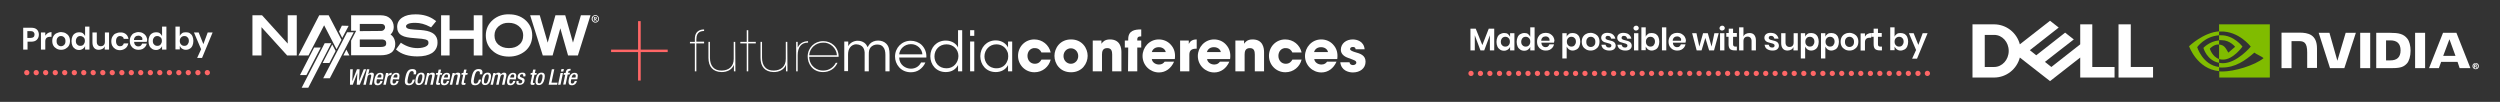 <?xml version="1.0" encoding="utf-8"?>
<!-- Generator: Adobe Illustrator 24.1.0, SVG Export Plug-In . SVG Version: 6.00 Build 0)  -->
<svg version="1.1" xmlns="http://www.w3.org/2000/svg" xmlns:xlink="http://www.w3.org/1999/xlink" x="0px" y="0px"
	 width="1325.1px" height="54px" viewBox="0 0 1325.1 54" style="enable-background:new 0 0 1325.1 54;" xml:space="preserve">
<rect x="0" y="0" width="1325.1" height="54" fill="#333333" stroke="none"/>
<style type="text/css">
	.st0{fill:#FFFFFF;}
	.st1{fill:#FF6666;}
	.st2{fill:#80BC00;}
</style>
<g id="Layer_2">
</g>
<g id="Layer_1">
	<g id="Layer_3">
	</g>
	<g>
		<polygon class="st0" points="1141.2,35.5 1141.2,41.1 1122.9,41.1 1122.9,12.9 1129.4,12.9 1129.4,35.5 		"/>
		<path class="st0" d="M1109,35.5V12.9h-6.4v10.6l-15.3,12l-3.4-2.7l7.3-5.7l8-6.2l-4.6-3.6l-15.3,12l-3.4-2.7l15.3-12l-4.6-3.6
			l-16,12.5c-1.6-6.1-7.1-10.6-13.7-10.6h-11.4v28.2h11.4c6.6,0,12.1-4.5,13.7-10.6l16,12.5l16-12.5v10.6h18.2v-5.6H1109z
			 M1057,35.5h-5v-17h5c4.3,0,7.7,3.8,7.7,8.5S1061.2,35.5,1057,35.5z"/>
	</g>
	<g>
		<path class="st0" d="M368.3,23h-2.6v-0.8h2.6v-1.6c0-5,4.1-5,4.9-5v0.8c-1.2,0.1-4.1,0.1-4.1,4.4v1.3h4.1V23h-4.1v14.8h-0.8V23
			L368.3,23z"/>
		<path class="st0" d="M389.8,37.8H389c0-1.1,0-2.1,0-3.4c-1.1,2.7-3.8,3.8-6.5,3.8c-4.7-0.1-7-2.9-7-7.6v-8.4h0.8v8.4
			c0,4.2,2.1,6.9,6.3,6.8c3.7-0.1,6.3-2.1,6.3-6.2v-9h0.8L389.8,37.8L389.8,37.8z"/>
		<path class="st0" d="M395.8,23h-3.4v-0.8h3.4V16h0.8v6.2h4V23h-4v14.8h-0.8V23z"/>
		<path class="st0" d="M417.4,37.8h-0.8c0-1.1,0-2.1,0-3.4c-1.1,2.7-3.8,3.8-6.5,3.8c-4.7-0.1-7-2.9-7-7.6v-8.4h0.8v8.4
			c0,4.2,2.1,6.9,6.3,6.8c3.7-0.1,6.3-2.1,6.3-6.2v-9h0.8L417.4,37.8L417.4,37.8z"/>
		<path class="st0" d="M422,22.2h0.8v3c1.5-3.1,4.2-3.3,5.5-3.4v0.8h-0.2c-3.3,0-5.3,2.4-5.3,6.7v8.5H422V22.2z"/>
		<path class="st0" d="M428.9,30.1c0.1,5.1,4.3,7.4,7.4,7.3c2.9,0,5.4-1.5,6.7-4.1h0.9c-0.7,1.6-1.8,2.9-3.2,3.7
			c-1.3,0.8-2.9,1.2-4.4,1.2c-5.9,0-8.2-4.7-8.2-8.2c0-4.7,3.6-8.2,8.2-8.2c2.1,0,4.1,0.7,5.6,2.1c1.7,1.5,2.7,3.9,2.6,6.2
			C444.4,30.1,428.9,30.1,428.9,30.1z M443.6,29.3c-0.2-3.8-3.7-6.9-7.3-6.7c-3.9,0-7.1,2.8-7.4,6.7H443.6z"/>
		<path class="st0" d="M447.5,22h2.1v2.5c1-2,3.2-2.9,5-2.9c1.6,0,3.2,0.5,4.3,1.8c0.4,0.4,0.9,1.5,1,1.6c0.2-0.4,0.6-1.1,1.1-1.7
			c1-1.1,2.6-1.8,4.4-1.8c1.6,0,3.2,0.5,4.3,1.6c1.4,1.4,1.8,3.1,1.8,5.9v8.8h-2.2v-8.7c0-1.7-0.3-3.2-1.2-4.2
			c-0.6-0.8-1.6-1.3-3.2-1.3c-1.4,0-2.7,0.6-3.5,1.6c-0.8,1.1-0.9,2-0.9,3.8v8.8h-2.2V29c0.1-1.8-0.2-2.8-0.8-3.8
			c-0.7-1-1.9-1.6-3.5-1.7c-1.5-0.1-2.7,0.7-3.4,1.6c-0.7,0.9-1.1,2.1-1.1,3.8v8.8h-2L447.5,22L447.5,22z"/>
		<path class="st0" d="M476.6,30.5c0.1,4,3.5,5.9,6.2,5.9c2.4,0,4.4-1.2,5.4-3.3h2.3c-0.7,1.7-1.9,3-3.2,3.9
			c-1.3,0.9-2.9,1.3-4.5,1.3c-5.5,0-8.4-4.4-8.4-8.3c0-4.7,3.6-8.4,8.3-8.4c2.2,0,4.3,0.8,5.8,2.2c1.8,1.8,2.7,4.2,2.5,6.7
			L476.6,30.5L476.6,30.5z M488.9,28.8c-0.1-2.8-2.8-5.5-6.1-5.4c-3.4,0-5.9,2.5-6.2,5.4H488.9z"/>
		<path class="st0" d="M509.9,37.8h-2.1v-3.3c-1.1,2.1-3.2,3.7-6.5,3.7c-5.1,0-8.2-3.9-8.2-8.4c0-4.7,3.4-8.3,8.2-8.3
			c3.5,0,5.8,2,6.5,3.7v-3.4V16h2.2v21.8H509.9z M495.3,29.9c0,3.2,2.2,6.3,6.4,6.3c1.8,0,3.4-0.7,4.5-1.9s1.8-2.8,1.8-4.6
			c0-1.8-0.7-3.3-1.8-4.4c-1.1-1.1-2.7-1.8-4.5-1.8C497.9,23.5,495.3,26.3,495.3,29.9L495.3,29.9L495.3,29.9z"/>
		<path class="st0" d="M514.2,16h2.2v3h-2.2V16z M514.2,22h2.2v15.8h-2.2V22z"/>
		<path class="st0" d="M536.5,37.8h-2.2v-3.3c-1.2,2.4-3.7,3.7-6.5,3.7c-5.2,0-8.2-4-8.2-8.4c0-4.7,3.4-8.4,8.2-8.4
			c3.4,0,5.7,2,6.5,3.8V22h2.2V37.8z M521.8,29.9c0,2.9,2,6.3,6.4,6.3c2.8,0,4.9-1.6,5.7-3.9c0.4-0.8,0.5-1.6,0.5-2.5
			s-0.1-1.8-0.5-2.5c-0.9-2.2-3-3.8-5.8-3.8C524.5,23.5,521.8,26.4,521.8,29.9L521.8,29.9z"/>
		<path class="st0" d="M556.9,31.6c-0.9,3.7-4.2,6.7-8.6,6.7c-4.9,0-8.7-3.9-8.7-8.7s3.7-8.7,8.6-8.7c4.3,0,7.8,2.9,8.7,6.9H552
			c-0.5-1.1-1.5-2.3-3.5-2.3c-1.1-0.1-2.1,0.4-2.8,1.1c-0.7,0.8-1.1,1.8-1.1,3c0,2.4,1.6,4.2,3.9,4.2c2,0,3-1.2,3.5-2.2
			C552,31.6,556.9,31.6,556.9,31.6z"/>
		<path class="st0" d="M558.9,29.6c0-4,2.9-8.7,8.8-8.7c5.9,0,8.8,4.7,8.8,8.7s-2.9,8.7-8.8,8.7C561.7,38.3,558.9,33.6,558.9,29.6
			L558.9,29.6z M563.7,29.7c0,2.4,1.8,4.1,3.9,4.1c2.1,0,3.9-1.7,3.9-4.1s-1.8-4.1-3.9-4.1C565.5,25.6,563.7,27.3,563.7,29.7
			L563.7,29.7z"/>
		<path class="st0" d="M579.2,21.5h4.6v1.7c0.6-0.8,1.6-2.3,4.5-2.3c5.5,0,6.1,4.5,6.1,6.7v10.2h-4.9v-8.9c0-1.8-0.4-3.4-2.6-3.4
			c-2.4,0-2.8,1.7-2.8,3.4v8.9h-4.9L579.2,21.5L579.2,21.5z"/>
		<path class="st0" d="M598,25.2h-1.8v-3.7h1.8v-0.7c0-4.7,3.5-5.2,6.9-5.2v3.7c-0.9,0-2.1,0-2.1,1.6v0.6h2.1v3.7h-2.1v12.6h-4.9
			L598,25.2L598,25.2z"/>
		<path class="st0" d="M610.5,31.3c0.2,1.7,1.9,2.9,3.8,2.9c1.6,0,2.4-0.7,3-1.5h5c-0.8,1.8-1.9,3.2-3.3,4.2c-1.4,1-3,1.5-4.7,1.5
			c-4.7,0-8.7-3.8-8.7-8.7c0-4.6,3.6-8.8,8.6-8.8c2.5,0,4.7,1,6.2,2.6c2.1,2.2,2.7,4.8,2.3,7.8C622.7,31.3,610.5,31.3,610.5,31.3z
			 M617.9,27.6c-0.1-0.8-1.1-2.6-3.7-2.6c-2.6,0-3.5,1.8-3.7,2.6C610.6,27.6,617.9,27.6,617.9,27.6z"/>
		<path class="st0" d="M625.5,21.5h4.6v1.8c0.5-0.9,1.3-2.4,4.2-2.4v4.9h-0.2c-2.5,0-3.7,0.9-3.7,3.2v8.8h-4.9L625.5,21.5
			L625.5,21.5z"/>
		<path class="st0" d="M639.8,31.3c0.2,1.7,1.9,2.9,3.8,2.9c1.6,0,2.4-0.7,3-1.5h5c-0.8,1.8-1.9,3.2-3.3,4.2c-1.4,1-3,1.5-4.7,1.5
			c-4.7,0-8.7-3.8-8.7-8.7c0-4.6,3.6-8.8,8.6-8.8c2.5,0,4.7,1,6.2,2.6c2.1,2.2,2.7,4.8,2.3,7.8C651.9,31.3,639.8,31.3,639.8,31.3z
			 M647.1,27.6c-0.1-0.8-1.1-2.6-3.7-2.6c-2.6,0-3.5,1.8-3.7,2.6C639.8,27.6,647.1,27.6,647.1,27.6z"/>
		<path class="st0" d="M654.8,21.5h4.6v1.7c0.6-0.8,1.6-2.3,4.5-2.3c5.5,0,6.1,4.5,6.1,6.7v10.2h-4.9v-8.9c0-1.8-0.4-3.4-2.6-3.4
			c-2.4,0-2.8,1.7-2.8,3.4v8.9h-4.9L654.8,21.5L654.8,21.5z"/>
		<path class="st0" d="M689.9,31.6c-0.9,3.7-4.2,6.7-8.6,6.7c-4.9,0-8.7-3.9-8.7-8.7s3.7-8.7,8.6-8.7c4.3,0,7.8,2.9,8.7,6.9H685
			c-0.5-1.1-1.5-2.3-3.5-2.3c-1.1-0.1-2.1,0.4-2.8,1.1c-0.7,0.8-1.1,1.8-1.1,3c0,2.4,1.6,4.2,3.9,4.2c2,0,3-1.2,3.5-2.2
			C685,31.6,689.9,31.6,689.9,31.6z"/>
		<path class="st0" d="M696.6,31.3c0.2,1.7,1.9,2.9,3.8,2.9c1.6,0,2.4-0.7,3-1.5h5c-0.8,1.8-1.9,3.2-3.3,4.2c-1.4,1-3,1.5-4.7,1.5
			c-4.7,0-8.7-3.8-8.7-8.7c0-4.6,3.6-8.8,8.6-8.8c2.5,0,4.7,1,6.2,2.6c2.1,2.2,2.7,4.8,2.3,7.8C708.7,31.3,696.6,31.3,696.6,31.3z
			 M703.9,27.6c-0.1-0.8-1.1-2.6-3.7-2.6c-2.6,0-3.5,1.8-3.7,2.6C696.6,27.6,703.9,27.6,703.9,27.6z"/>
		<path class="st0" d="M718.5,26.1c0-0.4-0.1-1.2-1.5-1.2c-1,0-1.4,0.6-1.4,1.1c0,0.7,1.2,1.2,2.5,1.6c2.8,0.8,5.7,1.6,5.7,5.1
			c0,3.6-3,5.7-6.7,5.7c-2.5,0-6.2-1.1-6.7-5.4h4.9c0.2,1.5,1.6,1.5,1.9,1.5c0.8,0,1.7-0.5,1.7-1.3c0-1.1-1.2-1.3-4.3-2.5
			c-2.1-0.7-3.9-2.1-3.9-4.3c0-3.4,2.9-5.5,6.3-5.5c2.1,0,5.9,0.9,6.3,5.2C723.3,26.1,718.5,26.1,718.5,26.1z"/>
	</g>
	<g>
		<path class="st0" d="M315.6,12c-1.1,0-2-0.9-2-2c0-1.2,0.9-2,2-2c1,0,1.9,0.8,1.9,2S316.6,12,315.6,12 M315.6,8.4
			c-0.9,0-1.5,0.7-1.5,1.6c0,0.9,0.6,1.6,1.5,1.6c0.8,0,1.5-0.7,1.5-1.6C317.1,9.1,316.5,8.4,315.6,8.4z M315.2,11.2h-0.4V9h0.8
			c0.5,0,0.8,0.2,0.8,0.6c0,0.4-0.2,0.6-0.6,0.6l0.6,1H316l-0.6-0.9h-0.3v0.9H315.2z M315.6,9.9c0.3,0,0.5,0,0.5-0.3
			s-0.3-0.3-0.5-0.3h-0.4v0.6H315.6z"/>
		<polyline class="st0" points="185.6,36.7 187,36.7 186.7,43.1 186.7,43.1 189.2,36.7 190.6,36.7 190.3,43.1 190.3,43.1 
			192.8,36.7 194.1,36.7 190.7,44.9 189.1,44.9 189.4,38.7 189.4,38.7 187,44.9 185.5,44.9 185.6,36.7 		"/>
		<path class="st0" d="M194.5,36.7h1.3l-0.6,2.7l0,0c0.5-0.5,1.1-0.9,1.7-0.9c1,0,1.5,0.4,1.2,1.7l-1,4.7h-1.3l0.9-4.3
			c0.2-0.8,0-1.1-0.6-1.1c-0.5,0-1.1,0.4-1.3,1.2l-0.9,4.2h-1.3L194.5,36.7"/>
		<path class="st0" d="M202,41.1l0.1-0.3c0.2-0.8,0-1.4-0.7-1.4c-0.8,0-1.2,0.8-1.4,1.6v0.1L202,41.1 M199.8,42l-0.1,0.4
			c-0.2,0.8-0.3,1.9,0.6,1.9c0.9,0,1.2-1,1.3-1.4h1.2c-0.3,1.4-1.3,2.3-2.7,2.3c-1,0-2.2-0.3-1.6-3.2c0.3-1.6,1.1-3.4,3-3.4
			c1.7,0,2,1,1.6,2.8l-0.1,0.7L199.8,42L199.8,42z"/>
		<path class="st0" d="M204.6,38.7h1.3l-0.2,1l0,0c0.4-0.7,1-1.1,1.7-1.1c0.1,0,0.2,0,0.3,0l-0.3,1.3c-0.1,0-0.3-0.1-0.5-0.1
			c-0.6,0-1.3,0.3-1.6,1.4l-0.8,3.7h-1.3L204.6,38.7"/>
		<path class="st0" d="M210.5,41.1l0.1-0.3c0.2-0.8,0-1.4-0.7-1.4c-0.8,0-1.2,0.8-1.4,1.6v0.1L210.5,41.1 M208.3,42l-0.1,0.4
			c-0.2,0.8-0.3,1.9,0.6,1.9c0.9,0,1.2-1,1.3-1.4h1.2c-0.3,1.4-1.3,2.3-2.7,2.3c-1,0-2.2-0.3-1.6-3.2c0.3-1.6,1.1-3.4,3-3.4
			c1.7,0,2,1,1.6,2.8l-0.1,0.7L208.3,42L208.3,42z"/>
		<path class="st0" d="M219.9,42v0.2c-0.3,1.5-1.2,3-3.2,3c-2.1,0-2.5-1.3-1.8-4.3c0.6-3,1.6-4.3,3.7-4.3c2.4,0,2.1,1.7,1.9,2.6v0.2
			h-1.3v-0.1c0.2-0.8,0.1-1.6-0.8-1.6c-1,0-1.5,0.6-2.1,3.3s-0.3,3.3,0.7,3.3c1.1,0,1.5-1.2,1.7-2v-0.1h1.2"/>
		<path class="st0" d="M222.1,44.2c0.9,0,1.2-0.8,1.6-2.4c0.3-1.4,0.3-2.4-0.6-2.4c-0.9,0-1.3,1-1.6,2.4
			C221.2,43.4,221.2,44.2,222.1,44.2 M223.3,38.5c1.8,0,2,1.3,1.6,3.3c-0.4,1.9-1.3,3.3-3,3.3s-2-1.3-1.6-3.3
			C220.7,39.9,221.5,38.5,223.3,38.5"/>
		<path class="st0" d="M226.4,38.7h1.2l-0.2,0.7l0,0c0.4-0.6,1.1-0.9,1.8-0.9c1,0,1.5,0.4,1.2,1.7l-1,4.7h-1.3l0.9-4.3
			c0.2-0.8,0-1.1-0.6-1.1c-0.5,0-1.1,0.4-1.3,1.2l-0.9,4.2H225L226.4,38.7"/>
		<path class="st0" d="M231.2,38.7h0.9l0.4-1.8h1.3l-0.4,1.8h1l-0.2,0.9h-1l-0.8,3.7c-0.1,0.5,0,0.7,0.4,0.7c0.2,0,0.3,0,0.5,0
			l-0.2,0.9c-0.3,0.1-0.6,0.1-1,0.1c-0.8,0-1.2-0.2-0.9-1.5l0.8-3.9h-1L231.2,38.7"/>
		<path class="st0" d="M237.3,41.1l0.1-0.3c0.2-0.8,0-1.4-0.7-1.4c-0.8,0-1.2,0.8-1.4,1.6v0.1L237.3,41.1 M235.1,42l-0.1,0.4
			c-0.2,0.8-0.3,1.9,0.6,1.9c0.9,0,1.2-1,1.3-1.4h1.2c-0.3,1.4-1.3,2.3-2.7,2.3c-1,0-2.2-0.3-1.6-3.2c0.3-1.6,1.1-3.4,3-3.4
			c1.7,0,2,1,1.6,2.8l-0.1,0.7L235.1,42L235.1,42z"/>
		<path class="st0" d="M239.9,38.7h1.2l-0.2,0.7l0,0c0.4-0.6,1.1-0.9,1.8-0.9c1,0,1.5,0.4,1.2,1.7l-1,4.7h-1.3l0.9-4.3
			c0.2-0.8,0-1.1-0.6-1.1c-0.5,0-1.1,0.4-1.3,1.2l-0.9,4.2h-1.3L239.9,38.7"/>
		<path class="st0" d="M244.7,38.7h0.9l0.4-1.8h1.3l-0.4,1.8h1l-0.2,0.9h-1l-0.8,3.7c-0.1,0.5,0,0.7,0.4,0.7c0.2,0,0.3,0,0.5,0
			l-0.2,0.9c-0.3,0.1-0.6,0.1-1,0.1c-0.8,0-1.2-0.2-0.9-1.5l0.8-3.9h-0.9L244.7,38.7"/>
		<path class="st0" d="M255,42v0.2c-0.3,1.5-1.2,3-3.2,3c-2.1,0-2.5-1.3-1.8-4.3c0.6-3,1.6-4.3,3.7-4.3c2.4,0,2.1,1.7,1.9,2.6v0.2
			h-1.3v-0.1c0.2-0.8,0.1-1.6-0.8-1.6c-1,0-1.5,0.6-2.1,3.3s-0.3,3.3,0.7,3.3c1.1,0,1.5-1.2,1.7-2v-0.1h1.2"/>
		<path class="st0" d="M257.3,44.2c0.9,0,1.2-0.8,1.6-2.4c0.3-1.4,0.3-2.4-0.6-2.4s-1.3,1-1.6,2.4C256.4,43.4,256.4,44.2,257.3,44.2
			 M258.5,38.5c1.8,0,2,1.3,1.6,3.3c-0.4,1.9-1.3,3.3-3,3.3c-1.7,0-2-1.3-1.6-3.3C255.9,39.9,256.6,38.5,258.5,38.5"/>
		<path class="st0" d="M261.5,38.7h1.2l-0.2,0.7l0,0c0.4-0.6,1.1-0.9,1.7-0.9c0.9,0,1.2,0.4,1.2,1c0.5-0.6,1-1,1.8-1
			c0.9,0,1.4,0.5,1.2,1.7l-1,4.7h-1.3l0.9-4.3c0.2-0.8,0-1.1-0.5-1.1s-1.1,0.4-1.3,1.2l-0.9,4.2H263l0.9-4.3c0.2-0.8,0-1.1-0.5-1.1
			s-1.1,0.4-1.2,1.2l-0.9,4.2H260L261.5,38.7"/>
		<path class="st0" d="M272.4,41.1l0.1-0.3c0.2-0.8,0-1.4-0.7-1.4c-0.8,0-1.2,0.8-1.4,1.6v0.1L272.4,41.1 M270.2,42l-0.1,0.4
			c-0.2,0.8-0.3,1.9,0.6,1.9s1.2-1,1.3-1.4h1.2c-0.3,1.4-1.3,2.3-2.7,2.3c-1,0-2.2-0.3-1.6-3.2c0.3-1.6,1.1-3.4,3-3.4
			c1.7,0,2,1,1.6,2.8l-0.1,0.7L270.2,42L270.2,42z"/>
		<path class="st0" d="M277.3,40.5v-0.2c0.1-0.5,0-1-0.6-1c-0.5,0-0.9,0.2-1.1,0.8c-0.1,0.5,0.1,0.7,0.7,0.9l0.7,0.3
			c0.9,0.3,1.2,0.8,1,1.8c-0.3,1.3-1.4,1.9-2.6,1.9c-1.6,0-1.9-0.7-1.6-1.9v-0.2h1.1v0.2c-0.2,0.7,0,1.1,0.7,1.1s1.1-0.3,1.2-0.9
			c0.1-0.5-0.1-0.8-0.5-0.9l-0.9-0.4c-0.9-0.3-1.2-0.8-1-1.8c0.3-1.2,1.2-1.7,2.5-1.7c1.6,0,1.8,0.9,1.6,1.7l-0.1,0.3L277.3,40.5"/>
		<path class="st0" d="M281.3,38.7h0.9l0.4-1.8h1.3l-0.4,1.8h1l-0.2,0.9h-1l-0.8,3.7c-0.1,0.5,0,0.7,0.4,0.7c0.2,0,0.3,0,0.5,0
			l-0.2,0.9c-0.3,0.1-0.6,0.1-1,0.1c-0.8,0-1.2-0.2-0.9-1.5l0.8-3.9h-0.9L281.3,38.7"/>
		<path class="st0" d="M285.8,44.2c0.9,0,1.2-0.8,1.6-2.4c0.3-1.4,0.3-2.4-0.6-2.4s-1.3,1-1.6,2.4C284.9,43.4,284.9,44.2,285.8,44.2
			 M287,38.5c1.8,0,2,1.3,1.6,3.3c-0.4,1.9-1.3,3.3-3,3.3s-2-1.3-1.6-3.3C284.4,39.9,285.2,38.5,287,38.5"/>
		<polyline class="st0" points="292.5,36.7 293.8,36.7 292.3,43.8 295.5,43.8 295.3,44.9 290.8,44.9 292.5,36.7 		"/>
		<path class="st0" d="M297.6,36.6h1.3l-0.3,1.3h-1.3L297.6,36.6 M297.1,38.7h1.3l-1.3,6.2h-1.3L297.1,38.7z"/>
		<path class="st0" d="M299.6,39.6h-0.9l0.2-0.9h0.9l0.1-0.6c0.3-1.2,0.9-1.6,1.9-1.6c0.3,0,0.5,0,0.7,0l-0.2,1H302
			c-0.5,0-0.7,0.2-0.8,0.6l-0.1,0.5h1l-0.2,0.9h-1l-1.1,5.3h-1.3L299.6,39.6"/>
		<path class="st0" d="M305,41.1l0.1-0.3c0.2-0.8,0-1.4-0.7-1.4c-0.8,0-1.2,0.8-1.4,1.6v0.1L305,41.1 M302.8,42l-0.1,0.4
			c-0.2,0.8-0.3,1.9,0.6,1.9s1.2-1,1.3-1.4h1.2c-0.3,1.4-1.3,2.3-2.7,2.3c-1,0-2.2-0.3-1.6-3.2c0.3-1.6,1.1-3.4,3-3.4
			c1.7,0,2,1,1.6,2.8L306,42H302.8z"/>
		<polyline class="st0" points="152.2,29.4 138.6,14.4 138.6,29.4 133.8,29.4 133.8,8.1 138.9,8.1 152.5,23.1 152.5,8.1 157.3,8.1 
			157.3,29.4 152.2,29.4 		"/>
		<path class="st0" d="M186.1,29.4v-7.9l2.7-5.2h-2.7V8.1h15.7c2,0,3.7,0.5,5,1.7c1.2,1.1,1.9,2.7,1.9,4.5c0,1.6-0.6,3-1.7,4
			c1.6,1,2.5,2.9,2.5,5.1c0,1.9-0.7,3.5-2.1,4.5c-1.4,1-3.3,1.4-5.7,1.4h-15.6 M201.7,24.9c1.2,0,2-0.2,2.4-0.5s0.6-0.7,0.6-1.4
			c0-0.8-0.2-1.3-0.6-1.6c-0.4-0.3-1-0.5-2-0.5h-11.4v4H201.7z M201.9,16.4c0.7,0,1.2-0.2,1.6-0.6c0.4-0.4,0.6-0.8,0.6-1.3
			c0-0.6-0.2-1-0.5-1.3s-0.8-0.5-1.6-0.5h-11.3v3.8L201.9,16.4"/>
		<polyline class="st0" points="251.1,29.4 251.1,20.6 238.3,20.6 238.3,29.4 233.8,29.4 233.8,8.1 238.3,8.1 238.3,16.1 
			251.1,16.1 251.1,8.1 255.7,8.1 255.7,29.4 251.1,29.4 		"/>
		<path class="st0" d="M269.8,30c-3.3,0-6.2-0.9-8.4-2.8c-2.6-2.1-3.9-5-3.9-8.4s1.3-6.2,3.9-8.4c2.3-1.9,5.1-2.9,8.4-2.8
			c3.3,0,6.1,0.9,8.4,2.8c2.6,2.2,3.9,5,3.9,8.4s-1.3,6.3-3.9,8.4C275.9,29,273.1,30,269.8,30L269.8,30 M264.2,14
			c-1.4,1.3-2.1,2.8-2.1,4.8c0,2.1,0.7,3.6,2,4.8c1.4,1.2,3.2,1.9,5.6,1.9s4.2-0.6,5.6-1.9c1.4-1.2,2-2.8,2-4.8c0-2.1-0.8-3.7-2.4-5
			c-1.4-1.1-3.1-1.7-5.2-1.7C267.5,12,265.7,12.7,264.2,14z"/>
		<polyline class="st0" points="301.1,29.4 297,15 292.9,29.4 287.7,29.4 281,8.1 286.1,8.1 290.3,22.6 294.4,8.1 299.6,8.1 
			303.7,22.6 307.9,8.1 313,8.1 306.3,29.4 301.1,29.4 		"/>
		<polyline class="st0" points="181.4,20.1 184.8,13.7 181.2,13.6 179.7,16.7 		"/>
		<polyline class="st0" points="176.1,23.6 171,33.4 174.6,33.4 177.9,27 		"/>
		<polyline class="st0" points="166.5,25.2 159,39.8 162.4,39.8 170,25.2 166.5,25.2 		"/>
		<polyline class="st0" points="172.1,22.9 159.9,46.5 163.4,46.5 175.6,22.9 172.1,22.9 		"/>
		<polyline class="st0" points="184,17.1 171.3,41.5 174.8,41.5 187.5,17.1 184,17.1 		"/>
		<polyline class="st0" points="174.2,8.1 169.2,8.1 158.2,29.4 163.5,29.4 171.8,13.4 177.8,25 178.4,26.1 181,21.1 174.2,8.1 		
			"/>
		<polyline class="st0" points="182,29.4 185.2,29.4 183.6,26.3 182,29.4 		"/>
		<path class="st0" d="M230.1,18.1c-1.2-1-3-1.7-5.4-2c-0.8-0.1-2.5-0.3-5-0.4c-1.7-0.1-2.8-0.3-3.4-0.5c-0.9-0.4-1-0.7-1.1-1.2
			c0-0.5,0.2-0.8,1-1.3c0.8-0.4,2.1-0.6,3.9-0.6c2.6,0,5.2,0.7,7.8,2.1l0.6,0.3l0.4-0.5l2.3-2.8l-0.7-0.5c-2.8-2.1-6.2-3.1-10.2-3.1
			c-3,0-5.3,0.5-7.1,1.7s-2.7,2.9-2.7,5c0,2,0.8,3.6,2.5,4.5c1.4,0.8,3.5,1.2,6.5,1.4c3.3,0.2,5.4,0.5,6,0.7
			c1.3,0.4,1.6,0.8,1.6,1.8c0,0.8-0.3,1.3-1.3,1.9c-1,0.5-2.5,0.9-4.5,0.9c-3.1,0-5.9-0.9-8.6-2.7l-0.2-0.2l-2.6,3.6l0.2,0.2
			c2.7,2.4,6.5,3.5,11.2,3.5c3.2,0,5.8-0.6,7.7-1.8c1.9-1.3,2.9-3.2,2.9-5.5C232,20.7,231.3,19.2,230.1,18.1"/>
	</g>
	<g>
		<path class="st1" d="M338.2,27.6h-14.3v-1.3h14.3V11.2h1.4v15.1h14.3v1.3h-14.3v15.1h-1.4V27.6z"/>
	</g>
	<g>
		<g>
			<g>
				<path class="st1" d="M778.3,38.9c0-0.8,0.6-1.4,1.4-1.4l0,0c0.8,0,1.4,0.7,1.4,1.4l0,0c0,0.8-0.6,1.4-1.4,1.4l0,0
					C778.9,40.3,778.3,39.7,778.3,38.9z"/>
				<path class="st1" d="M894.2,38.9c0-0.8,0.6-1.4,1.4-1.4l0,0c0.8,0,1.4,0.7,1.4,1.4l0,0c0,0.8-0.7,1.4-1.4,1.4l0,0
					C894.8,40.3,894.2,39.7,894.2,38.9z"/>
				<path class="st1" d="M889.1,38.9c0-0.8,0.6-1.4,1.4-1.4l0,0c0.8,0,1.4,0.7,1.4,1.4l0,0c0,0.8-0.7,1.4-1.4,1.4l0,0
					C889.8,40.3,889.1,39.7,889.1,38.9z"/>
				<path class="st1" d="M884.1,38.9c0-0.8,0.6-1.4,1.4-1.4l0,0c0.8,0,1.4,0.7,1.4,1.4l0,0c0,0.8-0.7,1.4-1.4,1.4l0,0
					C884.7,40.3,884.1,39.7,884.1,38.9z"/>
				<path class="st1" d="M879.1,38.9c0-0.8,0.6-1.4,1.4-1.4l0,0c0.8,0,1.4,0.7,1.4,1.4l0,0c0,0.8-0.7,1.4-1.4,1.4l0,0
					C879.7,40.3,879.1,39.7,879.1,38.9z"/>
				<path class="st1" d="M874,38.9c0-0.8,0.6-1.4,1.4-1.4l0,0c0.8,0,1.4,0.7,1.4,1.4l0,0c0,0.8-0.7,1.4-1.4,1.4l0,0
					C874.7,40.3,874,39.7,874,38.9z"/>
				<path class="st1" d="M869,38.9c0-0.8,0.6-1.4,1.4-1.4l0,0c0.8,0,1.4,0.7,1.4,1.4l0,0c0,0.8-0.7,1.4-1.4,1.4l0,0
					C869.6,40.3,869,39.7,869,38.9z"/>
				<path class="st1" d="M863.9,38.9c0-0.8,0.6-1.4,1.4-1.4l0,0c0.8,0,1.4,0.7,1.4,1.4l0,0c0,0.8-0.7,1.4-1.4,1.4l0,0
					C864.6,40.3,863.9,39.7,863.9,38.9z"/>
				<path class="st1" d="M858.9,38.9c0-0.8,0.6-1.4,1.4-1.4l0,0c0.8,0,1.4,0.7,1.4,1.4l0,0c0,0.8-0.7,1.4-1.4,1.4l0,0
					C859.5,40.3,858.9,39.7,858.9,38.9z"/>
				<path class="st1" d="M853.9,38.9c0-0.8,0.6-1.4,1.4-1.4l0,0c0.8,0,1.4,0.7,1.4,1.4l0,0c0,0.8-0.7,1.4-1.4,1.4l0,0
					C854.5,40.3,853.9,39.7,853.9,38.9z"/>
				<path class="st1" d="M848.8,38.9c0-0.8,0.6-1.4,1.4-1.4l0,0c0.8,0,1.4,0.7,1.4,1.4l0,0c0,0.8-0.6,1.4-1.4,1.4l0,0
					C849.5,40.3,848.8,39.7,848.8,38.9z"/>
				<path class="st1" d="M843.8,38.9c0-0.8,0.6-1.4,1.4-1.4l0,0c0.8,0,1.4,0.7,1.4,1.4l0,0c0,0.8-0.6,1.4-1.4,1.4l0,0
					C844.4,40.3,843.8,39.7,843.8,38.9z"/>
				<path class="st1" d="M939.5,38.9c0-0.8,0.6-1.4,1.4-1.4l0,0c0.8,0,1.4,0.7,1.4,1.4l0,0c0,0.8-0.7,1.4-1.4,1.4l0,0
					C940.2,40.3,939.5,39.7,939.5,38.9z"/>
				<path class="st1" d="M934.5,38.9c0-0.8,0.6-1.4,1.4-1.4l0,0c0.8,0,1.4,0.7,1.4,1.4l0,0c0,0.8-0.7,1.4-1.4,1.4l0,0
					C935.1,40.3,934.5,39.7,934.5,38.9z"/>
				<path class="st1" d="M929.5,38.9c0-0.8,0.6-1.4,1.4-1.4l0,0c0.8,0,1.4,0.7,1.4,1.4l0,0c0,0.8-0.7,1.4-1.4,1.4l0,0
					C930.1,40.3,929.5,39.7,929.5,38.9z"/>
				<path class="st1" d="M924.4,38.9c0-0.8,0.6-1.4,1.4-1.4l0,0c0.8,0,1.4,0.7,1.4,1.4l0,0c0,0.8-0.7,1.4-1.4,1.4l0,0
					C925.1,40.3,924.4,39.7,924.4,38.9z"/>
				<path class="st1" d="M919.4,38.9c0-0.8,0.6-1.4,1.4-1.4l0,0c0.8,0,1.4,0.7,1.4,1.4l0,0c0,0.8-0.7,1.4-1.4,1.4l0,0
					C920,40.3,919.4,39.7,919.4,38.9z"/>
				<path class="st1" d="M914.3,38.9c0-0.8,0.6-1.4,1.4-1.4l0,0c0.8,0,1.4,0.7,1.4,1.4l0,0c0,0.8-0.7,1.4-1.4,1.4l0,0
					C915,40.3,914.3,39.7,914.3,38.9z"/>
				<path class="st1" d="M909.3,38.9c0-0.8,0.6-1.4,1.4-1.4l0,0c0.8,0,1.4,0.7,1.4,1.4l0,0c0,0.8-0.7,1.4-1.4,1.4l0,0
					C909.9,40.3,909.3,39.7,909.3,38.9z"/>
				<path class="st1" d="M904.3,38.9c0-0.8,0.6-1.4,1.4-1.4l0,0c0.8,0,1.4,0.7,1.4,1.4l0,0c0,0.8-0.7,1.4-1.4,1.4l0,0
					C904.9,40.3,904.3,39.7,904.3,38.9z"/>
				<path class="st1" d="M899.2,38.9c0-0.8,0.6-1.4,1.4-1.4l0,0c0.8,0,1.4,0.7,1.4,1.4l0,0c0,0.8-0.6,1.4-1.4,1.4l0,0
					C899.9,40.3,899.2,39.7,899.2,38.9z"/>
				<path class="st1" d="M838.7,38.9c0-0.8,0.6-1.4,1.4-1.4l0,0c0.8,0,1.4,0.7,1.4,1.4l0,0c0,0.8-0.6,1.4-1.4,1.4l0,0
					C839.4,40.3,838.7,39.7,838.7,38.9z"/>
				<path class="st1" d="M833.7,38.9c0-0.8,0.6-1.4,1.4-1.4l0,0c0.8,0,1.4,0.7,1.4,1.4l0,0c0,0.8-0.6,1.4-1.4,1.4l0,0
					C834.3,40.3,833.7,39.7,833.7,38.9z"/>
				<path class="st1" d="M828.7,38.9c0-0.8,0.6-1.4,1.4-1.4l0,0c0.8,0,1.4,0.7,1.4,1.4l0,0c0,0.8-0.6,1.4-1.4,1.4l0,0
					C829.3,40.3,828.7,39.7,828.7,38.9z"/>
				<path class="st1" d="M823.6,38.9c0-0.8,0.6-1.4,1.4-1.4l0,0c0.8,0,1.4,0.7,1.4,1.4l0,0c0,0.8-0.6,1.4-1.4,1.4l0,0
					C824.3,40.3,823.6,39.7,823.6,38.9z"/>
				<path class="st1" d="M818.6,38.9c0-0.8,0.6-1.4,1.4-1.4l0,0c0.8,0,1.4,0.7,1.4,1.4l0,0c0,0.8-0.6,1.4-1.4,1.4l0,0
					C819.2,40.3,818.6,39.7,818.6,38.9z"/>
				<path class="st1" d="M813.5,38.9c0-0.8,0.6-1.4,1.4-1.4l0,0c0.8,0,1.4,0.7,1.4,1.4l0,0c0,0.8-0.6,1.4-1.4,1.4l0,0
					C814.2,40.3,813.5,39.7,813.5,38.9z"/>
				<path class="st1" d="M808.5,38.9c0-0.8,0.6-1.4,1.4-1.4l0,0c0.8,0,1.4,0.7,1.4,1.4l0,0c0,0.8-0.6,1.4-1.4,1.4l0,0
					C809.1,40.3,808.5,39.7,808.5,38.9z"/>
				<path class="st1" d="M803.5,38.9c0-0.8,0.6-1.4,1.4-1.4l0,0c0.8,0,1.4,0.7,1.4,1.4l0,0c0,0.8-0.6,1.4-1.4,1.4l0,0
					C804.1,40.3,803.5,39.7,803.5,38.9z"/>
				<path class="st1" d="M798.4,38.9c0-0.8,0.6-1.4,1.4-1.4l0,0c0.8,0,1.4,0.7,1.4,1.4l0,0c0,0.8-0.6,1.4-1.4,1.4l0,0
					C799.1,40.3,798.4,39.7,798.4,38.9z"/>
				<path class="st1" d="M793.4,38.9c0-0.8,0.6-1.4,1.4-1.4l0,0c0.8,0,1.4,0.7,1.4,1.4l0,0c0,0.8-0.6,1.4-1.4,1.4l0,0
					C794,40.3,793.4,39.7,793.4,38.9z"/>
				<path class="st1" d="M788.3,38.9c0-0.8,0.6-1.4,1.4-1.4l0,0c0.8,0,1.4,0.7,1.4,1.4l0,0c0,0.8-0.6,1.4-1.4,1.4l0,0
					C789,40.3,788.3,39.7,788.3,38.9z"/>
				<path class="st1" d="M783.3,38.9c0-0.8,0.6-1.4,1.4-1.4l0,0c0.8,0,1.4,0.7,1.4,1.4l0,0c0,0.8-0.6,1.4-1.4,1.4l0,0
					C783.9,40.3,783.3,39.7,783.3,38.9z"/>
			</g>
			<path class="st1" d="M1020.2,38.9c0-0.8,0.6-1.4,1.4-1.4l0,0c0.8,0,1.4,0.7,1.4,1.4l0,0c0,0.8-0.7,1.4-1.4,1.4l0,0
				C1020.8,40.3,1020.2,39.7,1020.2,38.9z"/>
			<path class="st1" d="M1015.2,38.9c0-0.8,0.6-1.4,1.4-1.4l0,0c0.8,0,1.4,0.7,1.4,1.4l0,0c0,0.8-0.7,1.4-1.4,1.4l0,0
				C1015.8,40.3,1015.2,39.7,1015.2,38.9z"/>
			<path class="st1" d="M1010.1,38.9c0-0.8,0.6-1.4,1.4-1.4l0,0c0.8,0,1.4,0.7,1.4,1.4l0,0c0,0.8-0.6,1.4-1.4,1.4l0,0
				C1010.8,40.3,1010.1,39.7,1010.1,38.9z"/>
			<path class="st1" d="M1005.1,38.9c0-0.8,0.6-1.4,1.4-1.4l0,0c0.8,0,1.4,0.7,1.4,1.4l0,0c0,0.8-0.6,1.4-1.4,1.4l0,0
				C1005.7,40.3,1005.1,39.7,1005.1,38.9z"/>
			<path class="st1" d="M1000,38.9c0-0.8,0.6-1.4,1.4-1.4l0,0c0.8,0,1.4,0.7,1.4,1.4l0,0c0,0.8-0.6,1.4-1.4,1.4l0,0
				C1000.7,40.3,1000,39.7,1000,38.9z"/>
			<path class="st1" d="M995,38.9c0-0.8,0.6-1.4,1.4-1.4l0,0c0.8,0,1.4,0.7,1.4,1.4l0,0c0,0.8-0.6,1.4-1.4,1.4l0,0
				C995.6,40.3,995,39.7,995,38.9z"/>
			<path class="st1" d="M990,38.9c0-0.8,0.6-1.4,1.4-1.4l0,0c0.8,0,1.4,0.7,1.4,1.4l0,0c0,0.8-0.6,1.4-1.4,1.4l0,0
				C990.6,40.3,990,39.7,990,38.9z"/>
			<path class="st1" d="M984.9,38.9c0-0.8,0.6-1.4,1.4-1.4l0,0c0.8,0,1.4,0.7,1.4,1.4l0,0c0,0.8-0.6,1.4-1.4,1.4l0,0
				C985.6,40.3,984.9,39.7,984.9,38.9z"/>
			<path class="st1" d="M979.9,38.9c0-0.8,0.6-1.4,1.4-1.4l0,0c0.8,0,1.4,0.7,1.4,1.4l0,0c0,0.8-0.6,1.4-1.4,1.4l0,0
				C980.5,40.3,979.9,39.7,979.9,38.9z"/>
			<path class="st1" d="M974.8,38.9c0-0.8,0.6-1.4,1.4-1.4l0,0c0.8,0,1.4,0.7,1.4,1.4l0,0c0,0.8-0.6,1.4-1.4,1.4l0,0
				C975.5,40.3,974.8,39.7,974.8,38.9z"/>
			<path class="st1" d="M969.8,38.9c0-0.8,0.6-1.4,1.4-1.4l0,0c0.8,0,1.4,0.7,1.4,1.4l0,0c0,0.8-0.6,1.4-1.4,1.4l0,0
				C970.4,40.3,969.8,39.7,969.8,38.9z"/>
			<path class="st1" d="M964.8,38.9c0-0.8,0.6-1.4,1.4-1.4l0,0c0.8,0,1.4,0.7,1.4,1.4l0,0c0,0.8-0.6,1.4-1.4,1.4l0,0
				C965.4,40.3,964.8,39.7,964.8,38.9z"/>
			<path class="st1" d="M959.7,38.9c0-0.8,0.6-1.4,1.4-1.4l0,0c0.8,0,1.4,0.7,1.4,1.4l0,0c0,0.8-0.6,1.4-1.4,1.4l0,0
				C960.4,40.3,959.7,39.7,959.7,38.9z"/>
			<path class="st1" d="M954.7,38.9c0-0.8,0.6-1.4,1.4-1.4l0,0c0.8,0,1.4,0.7,1.4,1.4l0,0c0,0.8-0.6,1.4-1.4,1.4l0,0
				C955.3,40.3,954.7,39.7,954.7,38.9z"/>
			<path class="st1" d="M949.6,38.9c0-0.8,0.6-1.4,1.4-1.4l0,0c0.8,0,1.4,0.7,1.4,1.4l0,0c0,0.8-0.6,1.4-1.4,1.4l0,0
				C950.3,40.3,949.6,39.7,949.6,38.9z"/>
			<path class="st1" d="M944.6,38.9c0-0.8,0.6-1.4,1.4-1.4l0,0c0.8,0,1.4,0.7,1.4,1.4l0,0c0,0.8-0.6,1.4-1.4,1.4l0,0
				C945.2,40.3,944.6,39.7,944.6,38.9z"/>
		</g>
		<g>
			<path class="st0" d="M792,15.2v11.5h-2.3v-8l-3,8h-2l-3-8v8h-2.3V15.2h2.8l3.5,8.7l3.4-8.7H792z"/>
			<path class="st0" d="M799.2,18c0.5,0.4,0.9,0.9,1.2,1.5v-1.9h2.3v9.1h-2.3v-1.9c-0.2,0.6-0.6,1.1-1.2,1.5c-0.6,0.4-1.2,0.6-2,0.6
				s-1.5-0.2-2.1-0.6s-1.1-0.9-1.4-1.6s-0.5-1.5-0.5-2.5s0.2-1.8,0.5-2.5s0.8-1.3,1.4-1.6s1.3-0.6,2.1-0.6S798.7,17.6,799.2,18z
				 M796.2,20.2c-0.4,0.5-0.7,1.1-0.7,1.9s0.2,1.5,0.7,1.9c0.4,0.5,1,0.7,1.7,0.7s1.3-0.2,1.7-0.7c0.5-0.5,0.7-1.1,0.7-1.9
				s-0.2-1.5-0.7-1.9c-0.5-0.5-1-0.7-1.7-0.7S796.7,19.7,796.2,20.2z"/>
			<path class="st0" d="M809.9,18c0.5,0.4,0.9,0.9,1.2,1.5v-5h2.3v12.2h-2.3v-1.9c-0.2,0.6-0.6,1.1-1.2,1.5c-0.5,0.4-1.2,0.6-2,0.6
				s-1.5-0.2-2.1-0.6s-1.1-0.9-1.4-1.6s-0.5-1.5-0.5-2.5s0.2-1.8,0.5-2.5s0.8-1.3,1.4-1.6s1.3-0.6,2.1-0.6S809.4,17.6,809.9,18z
				 M807,20.2c-0.4,0.5-0.7,1.1-0.7,1.9s0.2,1.5,0.7,1.9c0.4,0.5,1,0.7,1.7,0.7s1.3-0.2,1.7-0.7c0.5-0.5,0.7-1.1,0.7-1.9
				s-0.2-1.5-0.7-1.9c-0.5-0.5-1-0.7-1.7-0.7S807.4,19.7,807,20.2z"/>
			<path class="st0" d="M823.7,22.6H817c0,0.8,0.3,1.4,0.7,1.8s0.9,0.6,1.5,0.6c0.5,0,1-0.1,1.3-0.4s0.6-0.6,0.7-1.1h2.5
				c-0.1,0.6-0.4,1.2-0.8,1.7c-0.4,0.5-0.9,0.9-1.5,1.2c-0.6,0.3-1.3,0.4-2.1,0.4c-0.9,0-1.7-0.2-2.4-0.6s-1.2-0.9-1.6-1.6
				c-0.4-0.7-0.6-1.5-0.6-2.5s0.2-1.8,0.6-2.5c0.4-0.7,0.9-1.3,1.6-1.6c0.7-0.4,1.5-0.6,2.4-0.6s1.7,0.2,2.4,0.6s1.2,0.9,1.6,1.5
				c0.4,0.7,0.6,1.4,0.6,2.2C823.7,22,823.7,22.3,823.7,22.6z M820.8,19.9c-0.4-0.4-0.9-0.6-1.6-0.6c-0.6,0-1.2,0.2-1.6,0.6
				c-0.4,0.4-0.7,1-0.7,1.7h4.4C821.4,20.8,821.2,20.3,820.8,19.9z"/>
			<path class="st0" d="M835.7,18c0.6,0.4,1.1,0.9,1.4,1.6c0.3,0.7,0.5,1.5,0.5,2.5s-0.2,1.8-0.5,2.5s-0.8,1.3-1.4,1.6
				s-1.3,0.6-2.1,0.6s-1.4-0.2-2-0.6c-0.5-0.4-0.9-0.9-1.2-1.5V31h-2.3V17.6h2.3v1.9c0.2-0.6,0.6-1.1,1.2-1.5c0.5-0.4,1.2-0.5,2-0.5
				S835.1,17.7,835.7,18z M831.2,20.2c-0.5,0.5-0.7,1.1-0.7,1.9s0.2,1.4,0.7,1.9s1,0.7,1.7,0.7s1.3-0.2,1.7-0.7s0.7-1.1,0.7-1.9
				s-0.2-1.5-0.7-1.9c-0.4-0.5-1-0.7-1.7-0.7S831.6,19.7,831.2,20.2z"/>
			<path class="st0" d="M845.5,18c0.7,0.4,1.3,0.9,1.7,1.6s0.6,1.5,0.6,2.5s-0.2,1.8-0.6,2.5c-0.4,0.7-1,1.2-1.7,1.6
				s-1.5,0.6-2.4,0.6s-1.7-0.2-2.4-0.6s-1.3-0.9-1.7-1.6s-0.6-1.5-0.6-2.5s0.2-1.8,0.6-2.5c0.4-0.7,1-1.3,1.7-1.6
				c0.7-0.4,1.5-0.6,2.4-0.6S844.8,17.7,845.5,18z M841.5,20.2c-0.5,0.5-0.7,1.1-0.7,2s0.2,1.5,0.7,2s1,0.7,1.7,0.7
				c0.6,0,1.2-0.2,1.7-0.7s0.7-1.1,0.7-2s-0.2-1.5-0.7-2s-1-0.7-1.7-0.7S841.9,19.7,841.5,20.2z"/>
			<path class="st0" d="M854.9,18.3c0.7,0.6,1.1,1.3,1.3,2.2H854c-0.1-0.4-0.3-0.8-0.6-1.1c-0.3-0.3-0.7-0.4-1.2-0.4
				c-0.4,0-0.7,0.1-0.9,0.3c-0.2,0.2-0.3,0.4-0.3,0.8c0,0.3,0.1,0.5,0.3,0.6c0.2,0.2,0.4,0.3,0.7,0.4s0.6,0.2,1.1,0.3
				c0.7,0.2,1.3,0.3,1.7,0.5s0.8,0.4,1.1,0.8s0.5,0.9,0.5,1.5c0,0.8-0.3,1.4-0.9,1.9c-0.6,0.5-1.4,0.7-2.5,0.7
				c-1.2,0-2.1-0.3-2.9-0.8c-0.7-0.5-1.2-1.3-1.3-2.3h2.2c0.1,0.5,0.3,0.8,0.6,1.1c0.3,0.3,0.8,0.4,1.3,0.4c0.4,0,0.7-0.1,0.9-0.3
				s0.3-0.4,0.3-0.8c0-0.3-0.1-0.5-0.3-0.6s-0.4-0.3-0.7-0.4s-0.7-0.2-1.1-0.3c-0.7-0.2-1.2-0.3-1.7-0.5c-0.4-0.2-0.8-0.4-1.1-0.8
				s-0.5-0.8-0.5-1.5c0-0.8,0.3-1.4,0.9-1.9c0.6-0.5,1.4-0.7,2.5-0.7C853.3,17.5,854.2,17.7,854.9,18.3z"/>
			<path class="st0" d="M863.4,18.3c0.7,0.6,1.1,1.3,1.3,2.2h-2.2c-0.1-0.4-0.3-0.8-0.6-1.1c-0.3-0.3-0.7-0.4-1.2-0.4
				c-0.4,0-0.7,0.1-0.9,0.3c-0.2,0.2-0.3,0.4-0.3,0.8c0,0.3,0.1,0.5,0.3,0.6c0.2,0.2,0.4,0.3,0.7,0.4s0.6,0.2,1.1,0.3
				c0.7,0.2,1.3,0.3,1.7,0.5s0.8,0.4,1.1,0.8s0.5,0.9,0.5,1.5c0,0.8-0.3,1.4-0.9,1.9c-0.6,0.5-1.4,0.7-2.5,0.7
				c-1.2,0-2.1-0.3-2.9-0.8c-0.7-0.5-1.2-1.3-1.3-2.3h2.2c0.1,0.5,0.3,0.8,0.6,1.1c0.3,0.3,0.8,0.4,1.3,0.4c0.4,0,0.7-0.1,0.9-0.3
				s0.3-0.4,0.3-0.8c0-0.3-0.1-0.5-0.3-0.6s-0.4-0.3-0.7-0.4s-0.7-0.2-1.1-0.3c-0.7-0.2-1.2-0.3-1.7-0.5c-0.4-0.2-0.8-0.4-1.1-0.8
				s-0.5-0.8-0.5-1.5c0-0.8,0.3-1.4,0.9-1.9c0.6-0.5,1.4-0.7,2.5-0.7C861.8,17.5,862.7,17.7,863.4,18.3z"/>
			<path class="st0" d="M866.2,14c0.3-0.2,0.6-0.4,1-0.4s0.8,0.1,1,0.4c0.3,0.2,0.4,0.5,0.4,0.9s-0.1,0.7-0.4,0.9
				c-0.3,0.2-0.6,0.4-1,0.4s-0.8-0.1-1-0.4c-0.3-0.2-0.4-0.5-0.4-0.9C865.8,14.6,865.9,14.3,866.2,14z M868.4,17.6v9.1h-2.3v-9.1
				H868.4z"/>
			<path class="st0" d="M877.6,18c0.6,0.4,1.1,0.9,1.4,1.6c0.3,0.7,0.5,1.5,0.5,2.5s-0.2,1.8-0.5,2.5s-0.8,1.3-1.4,1.6
				s-1.3,0.6-2.1,0.6s-1.4-0.2-2-0.6c-0.5-0.4-0.9-0.9-1.2-1.5v1.9H870V14.5h2.3v5c0.2-0.6,0.6-1.1,1.2-1.5c0.5-0.4,1.2-0.5,2-0.5
				S877,17.7,877.6,18z M873.1,20.2c-0.5,0.5-0.7,1.1-0.7,1.9s0.2,1.4,0.7,1.9s1,0.7,1.7,0.7s1.3-0.2,1.7-0.7s0.7-1.1,0.7-1.9
				s-0.2-1.5-0.7-1.9c-0.4-0.5-1-0.7-1.7-0.7S873.5,19.7,873.1,20.2z"/>
			<path class="st0" d="M883.2,14.5v12.2h-2.3V14.5H883.2z"/>
			<path class="st0" d="M893.4,22.6h-6.7c0,0.8,0.3,1.4,0.7,1.8s0.9,0.6,1.5,0.6c0.5,0,1-0.1,1.3-0.4s0.6-0.6,0.7-1.1h2.5
				c-0.1,0.6-0.4,1.2-0.8,1.7c-0.4,0.5-0.9,0.9-1.5,1.2c-0.6,0.3-1.3,0.4-2.1,0.4c-0.9,0-1.7-0.2-2.4-0.6s-1.2-0.9-1.6-1.6
				c-0.4-0.7-0.6-1.5-0.6-2.5s0.2-1.8,0.6-2.5c0.4-0.7,0.9-1.3,1.6-1.6c0.7-0.4,1.5-0.6,2.4-0.6s1.7,0.2,2.4,0.6s1.2,0.9,1.6,1.5
				c0.4,0.7,0.6,1.4,0.6,2.2C893.5,22,893.4,22.3,893.4,22.6z M890.5,19.9c-0.4-0.4-0.9-0.6-1.6-0.6c-0.6,0-1.2,0.2-1.6,0.6
				c-0.4,0.4-0.7,1-0.7,1.7h4.4C891.2,20.8,891,20.3,890.5,19.9z"/>
			<path class="st0" d="M911,17.6l-2.5,9.1h-2.6l-2-6.6l-2,6.6h-2.6l-2.4-9.1h2.3l1.5,7.1l2-7.1h2.5l2,7.1l1.5-7.1H911z"/>
			<path class="st0" d="M911.8,14c0.3-0.2,0.6-0.4,1-0.4s0.8,0.1,1,0.4c0.3,0.2,0.4,0.5,0.4,0.9s-0.1,0.7-0.4,0.9
				c-0.3,0.2-0.6,0.4-1,0.4s-0.8-0.1-1-0.4c-0.3-0.2-0.4-0.5-0.4-0.9C911.4,14.6,911.6,14.3,911.8,14z M914,17.6v9.1h-2.3v-9.1H914z
				"/>
			<path class="st0" d="M920.6,24.7v2h-1.2c-1,0-1.8-0.2-2.4-0.7c-0.5-0.5-0.8-1.3-0.8-2.5v-4H915v-2h1.3v-2.3h2.3v2.3h2v2h-2v4
				c0,0.4,0.1,0.7,0.3,0.9c0.2,0.2,0.5,0.3,0.9,0.3C919.8,24.7,920.6,24.7,920.6,24.7z"/>
			<path class="st0" d="M929.8,18.5c0.6,0.7,0.9,1.7,0.9,2.9v5.3h-2.3v-5c0-0.7-0.2-1.3-0.6-1.7c-0.4-0.4-0.9-0.6-1.5-0.6
				c-0.7,0-1.2,0.2-1.6,0.6c-0.4,0.4-0.6,1-0.6,1.8v4.9h-2.3V14.5h2.3v4.9c0.2-0.6,0.6-1.1,1.2-1.4c0.6-0.3,1.2-0.5,1.9-0.5
				C928.4,17.5,929.2,17.8,929.8,18.5z"/>
			<path class="st0" d="M941.4,18.3c0.7,0.6,1.1,1.3,1.3,2.2h-2.2c-0.1-0.4-0.3-0.8-0.6-1.1c-0.3-0.3-0.7-0.4-1.2-0.4
				c-0.4,0-0.7,0.1-0.9,0.3c-0.2,0.2-0.3,0.4-0.3,0.8c0,0.3,0.1,0.5,0.3,0.6c0.2,0.2,0.4,0.3,0.7,0.4s0.6,0.2,1.1,0.3
				c0.7,0.2,1.3,0.3,1.7,0.5s0.8,0.4,1.1,0.8s0.5,0.9,0.5,1.5c0,0.8-0.3,1.4-0.9,1.9s-1.4,0.7-2.5,0.7c-1.2,0-2.1-0.3-2.9-0.8
				s-1.1-1.3-1.3-2.3h2.2c0.1,0.5,0.3,0.8,0.6,1.1c0.3,0.3,0.8,0.4,1.3,0.4c0.4,0,0.7-0.1,0.9-0.3s0.3-0.4,0.3-0.8
				c0-0.3-0.1-0.5-0.3-0.6c-0.2-0.2-0.4-0.3-0.7-0.4s-0.7-0.2-1.1-0.3c-0.7-0.2-1.2-0.3-1.7-0.5c-0.4-0.2-0.8-0.4-1.1-0.8
				s-0.5-0.8-0.5-1.5c0-0.8,0.3-1.4,0.9-1.9c0.6-0.5,1.4-0.7,2.5-0.7C939.9,17.5,940.8,17.7,941.4,18.3z"/>
			<path class="st0" d="M952.9,17.6v9.1h-2.3v-1.8c-0.2,0.6-0.6,1.1-1.2,1.4c-0.6,0.3-1.2,0.5-1.9,0.5c-1.1,0-1.9-0.3-2.5-1
				s-0.9-1.7-0.9-2.9v-5.3h2.3v5c0,0.7,0.2,1.3,0.6,1.7c0.4,0.4,0.9,0.6,1.5,0.6c0.7,0,1.2-0.2,1.6-0.6c0.4-0.4,0.6-1,0.6-1.8v-4.9
				C950.7,17.6,952.9,17.6,952.9,17.6z"/>
			<path class="st0" d="M962.1,18c0.6,0.4,1.1,0.9,1.4,1.6s0.5,1.5,0.5,2.5s-0.2,1.8-0.5,2.5s-0.8,1.3-1.4,1.6
				c-0.6,0.4-1.3,0.6-2.1,0.6s-1.4-0.2-2-0.6c-0.5-0.4-0.9-0.9-1.2-1.5V31h-2.3V17.6h2.3v1.9c0.2-0.6,0.6-1.1,1.2-1.5
				c0.5-0.4,1.2-0.5,2-0.5S961.5,17.7,962.1,18z M957.6,20.2c-0.5,0.5-0.7,1.1-0.7,1.9s0.2,1.4,0.7,1.9s1,0.7,1.7,0.7
				s1.3-0.2,1.7-0.7s0.7-1.1,0.7-1.9s-0.2-1.5-0.7-1.9c-0.4-0.5-1-0.7-1.7-0.7S958,19.7,957.6,20.2z"/>
			<path class="st0" d="M972.8,18c0.6,0.4,1.1,0.9,1.4,1.6c0.3,0.7,0.5,1.5,0.5,2.5s-0.2,1.8-0.5,2.5s-0.8,1.3-1.4,1.6
				s-1.3,0.6-2.1,0.6s-1.4-0.2-2-0.6c-0.5-0.4-0.9-0.9-1.2-1.5V31h-2.3V17.6h2.3v1.9c0.2-0.6,0.6-1.1,1.2-1.5c0.5-0.4,1.2-0.5,2-0.5
				S972.2,17.7,972.8,18z M968.3,20.2c-0.5,0.5-0.7,1.1-0.7,1.9s0.2,1.4,0.7,1.9s1,0.7,1.7,0.7s1.3-0.2,1.7-0.7s0.7-1.1,0.7-1.9
				s-0.2-1.5-0.7-1.9c-0.4-0.5-1-0.7-1.7-0.7S968.8,19.7,968.3,20.2z"/>
			<path class="st0" d="M982.7,18c0.7,0.4,1.3,0.9,1.7,1.6s0.6,1.5,0.6,2.5s-0.2,1.8-0.6,2.5c-0.4,0.7-1,1.2-1.7,1.6
				s-1.5,0.6-2.4,0.6s-1.7-0.2-2.4-0.6s-1.3-0.9-1.7-1.6s-0.6-1.5-0.6-2.5s0.2-1.8,0.6-2.5c0.4-0.7,1-1.3,1.7-1.6
				c0.7-0.4,1.5-0.6,2.4-0.6S982,17.7,982.7,18z M978.6,20.2c-0.5,0.5-0.7,1.1-0.7,2s0.2,1.5,0.7,2s1,0.7,1.7,0.7
				c0.6,0,1.2-0.2,1.7-0.7s0.7-1.1,0.7-2s-0.2-1.5-0.7-2s-1-0.7-1.7-0.7S979.1,19.7,978.6,20.2z"/>
			<path class="st0" d="M989.9,18c0.6-0.3,1.2-0.5,1.9-0.5V20h-0.7c-1.7,0-2.6,0.8-2.6,2.4v4.4h-2.3v-9.1h2.3v1.7
				C988.9,18.7,989.3,18.3,989.9,18z"/>
			<path class="st0" d="M997.5,24.7v2h-1.2c-1,0-1.8-0.2-2.4-0.7c-0.5-0.5-0.8-1.3-0.8-2.5v-4h-1.3v-2h1.3v-2.3h2.3v2.3h2v2h-2v4
				c0,0.4,0.1,0.7,0.3,0.9c0.2,0.2,0.5,0.3,0.9,0.3C996.6,24.7,997.5,24.7,997.5,24.7z"/>
			<path class="st0" d="M1009.5,18c0.6,0.4,1.1,0.9,1.4,1.6c0.3,0.7,0.5,1.5,0.5,2.5s-0.2,1.8-0.5,2.5s-0.8,1.3-1.4,1.6
				s-1.3,0.6-2.1,0.6s-1.4-0.2-2-0.6c-0.5-0.4-0.9-0.9-1.2-1.5v1.9h-2.3V14.5h2.3v5c0.2-0.6,0.6-1.1,1.2-1.5c0.5-0.4,1.2-0.5,2-0.5
				S1008.9,17.7,1009.5,18z M1004.9,20.2c-0.5,0.5-0.7,1.1-0.7,1.9s0.2,1.4,0.7,1.9s1,0.7,1.7,0.7s1.3-0.2,1.7-0.7s0.7-1.1,0.7-1.9
				s-0.2-1.5-0.7-1.9c-0.4-0.5-1-0.7-1.7-0.7C1006,19.5,1005.4,19.7,1004.9,20.2z"/>
			<path class="st0" d="M1014.3,17.6l2.5,6.2l2.3-6.2h2.6l-5.6,13.5h-2.6l2.1-4.6l-3.8-8.9C1011.8,17.6,1014.3,17.6,1014.3,17.6z"/>
		</g>
	</g>
	<g>
		<path class="st1" d="M12.8,38.5c0-0.8,0.6-1.4,1.4-1.4l0,0c0.8,0,1.4,0.7,1.4,1.4l0,0c0,0.8-0.6,1.4-1.4,1.4l0,0
			C13.4,39.9,12.8,39.3,12.8,38.5z M108.5,38.5c0-0.8,0.6-1.4,1.4-1.4l0,0c0.8,0,1.4,0.7,1.4,1.4l0,0c0,0.8-0.7,1.4-1.4,1.4l0,0
			C109.2,39.9,108.5,39.3,108.5,38.5z M103.5,38.5c0-0.8,0.6-1.4,1.4-1.4l0,0c0.8,0,1.4,0.7,1.4,1.4l0,0c0,0.8-0.7,1.4-1.4,1.4l0,0
			C104.1,39.9,103.5,39.3,103.5,38.5z M98.4,38.5c0-0.8,0.6-1.4,1.4-1.4l0,0c0.8,0,1.4,0.7,1.4,1.4l0,0c0,0.8-0.7,1.4-1.4,1.4l0,0
			C99.1,39.9,98.4,39.3,98.4,38.5z M93.4,38.5c0-0.8,0.6-1.4,1.4-1.4l0,0c0.8,0,1.4,0.7,1.4,1.4l0,0c0,0.8-0.7,1.4-1.4,1.4l0,0
			C94,39.9,93.4,39.3,93.4,38.5z M88.4,38.5c0-0.8,0.6-1.4,1.4-1.4l0,0c0.8,0,1.4,0.7,1.4,1.4l0,0c0,0.8-0.7,1.4-1.4,1.4l0,0
			C89,39.9,88.4,39.3,88.4,38.5z M83.3,38.5c0-0.8,0.6-1.4,1.4-1.4l0,0c0.8,0,1.4,0.7,1.4,1.4l0,0c0,0.8-0.6,1.4-1.4,1.4l0,0
			C84,39.9,83.3,39.3,83.3,38.5z M78.3,38.5c0-0.8,0.6-1.4,1.4-1.4l0,0c0.8,0,1.4,0.7,1.4,1.4l0,0c0,0.8-0.6,1.4-1.4,1.4l0,0
			C78.9,39.9,78.3,39.3,78.3,38.5z M73.2,38.5c0-0.8,0.6-1.4,1.4-1.4l0,0c0.8,0,1.4,0.7,1.4,1.4l0,0c0,0.8-0.6,1.4-1.4,1.4l0,0
			C73.9,39.9,73.2,39.3,73.2,38.5z M68.2,38.5c0-0.8,0.6-1.4,1.4-1.4l0,0c0.8,0,1.4,0.7,1.4,1.4l0,0c0,0.8-0.6,1.4-1.4,1.4l0,0
			C68.8,39.9,68.2,39.3,68.2,38.5z M63.2,38.5c0-0.8,0.6-1.4,1.4-1.4l0,0c0.8,0,1.4,0.7,1.4,1.4l0,0c0,0.8-0.6,1.4-1.4,1.4l0,0
			C63.8,39.9,63.2,39.3,63.2,38.5z M58.1,38.5c0-0.8,0.6-1.4,1.4-1.4l0,0c0.8,0,1.4,0.7,1.4,1.4l0,0c0,0.8-0.6,1.4-1.4,1.4l0,0
			C58.8,39.9,58.1,39.3,58.1,38.5z M53.1,38.5c0-0.8,0.6-1.4,1.4-1.4l0,0c0.8,0,1.4,0.7,1.4,1.4l0,0c0,0.8-0.6,1.4-1.4,1.4l0,0
			C53.7,39.9,53.1,39.3,53.1,38.5z M48,38.5c0-0.8,0.6-1.4,1.4-1.4l0,0c0.8,0,1.4,0.7,1.4,1.4l0,0c0,0.8-0.6,1.4-1.4,1.4l0,0
			C48.7,39.9,48,39.3,48,38.5z M43,38.5c0-0.8,0.6-1.4,1.4-1.4l0,0c0.8,0,1.4,0.7,1.4,1.4l0,0c0,0.8-0.6,1.4-1.4,1.4l0,0
			C43.6,39.9,43,39.3,43,38.5z M38,38.5c0-0.8,0.6-1.4,1.4-1.4l0,0c0.8,0,1.4,0.7,1.4,1.4l0,0c0,0.8-0.6,1.4-1.4,1.4l0,0
			C38.6,39.9,38,39.3,38,38.5z M32.9,38.5c0-0.8,0.6-1.4,1.4-1.4l0,0c0.8,0,1.4,0.7,1.4,1.4l0,0c0,0.8-0.6,1.4-1.4,1.4l0,0
			C33.6,39.9,32.9,39.3,32.9,38.5z M27.9,38.5c0-0.8,0.6-1.4,1.4-1.4l0,0c0.8,0,1.4,0.7,1.4,1.4l0,0c0,0.8-0.6,1.4-1.4,1.4l0,0
			C28.5,39.9,27.9,39.3,27.9,38.5z M22.8,38.5c0-0.8,0.6-1.4,1.4-1.4l0,0c0.8,0,1.4,0.7,1.4,1.4l0,0c0,0.8-0.6,1.4-1.4,1.4l0,0
			C23.5,39.9,22.8,39.3,22.8,38.5z M17.8,38.5c0-0.8,0.6-1.4,1.4-1.4l0,0c0.8,0,1.4,0.7,1.4,1.4l0,0c0,0.8-0.6,1.4-1.4,1.4l0,0
			C18.4,39.9,17.8,39.3,17.8,38.5z"/>
		<g>
			<path class="st0" d="M14.6,22v4.3h-2.3V14.7h4.2c1.4,0,2.4,0.3,3.1,1s1,1.6,1,2.7s-0.4,2-1.1,2.7s-1.7,1-3.1,1h-1.8V22z
				 M18.3,18.3c0-0.6-0.2-1-0.5-1.3s-0.8-0.5-1.6-0.5h-1.7v3.6h1.7C17.6,20.1,18.3,19.5,18.3,18.3z"/>
			<path class="st0" d="M25.4,17.5c0.6-0.3,1.2-0.5,1.9-0.5v2.5h-0.7c-1.7,0-2.6,0.8-2.6,2.4v4.4h-2.3v-9.1H24v1.7
				C24.4,18.3,24.9,17.9,25.4,17.5z"/>
			<path class="st0" d="M34.8,17.6c0.7,0.4,1.3,0.9,1.7,1.6s0.6,1.5,0.6,2.5s-0.2,1.8-0.6,2.5c-0.4,0.7-1,1.2-1.7,1.6
				s-1.5,0.6-2.4,0.6c-0.9,0-1.7-0.2-2.4-0.6s-1.3-0.9-1.7-1.6c-0.4-0.7-0.6-1.5-0.6-2.5s0.2-1.8,0.6-2.5s1-1.3,1.7-1.6
				s1.5-0.6,2.4-0.6C33.3,17.1,34.1,17.2,34.8,17.6z M30.7,19.8c-0.5,0.5-0.7,1.1-0.7,2s0.2,1.5,0.7,2s1,0.7,1.6,0.7
				s1.2-0.2,1.7-0.7s0.7-1.1,0.7-2s-0.2-1.5-0.7-2s-1-0.7-1.7-0.7S31.2,19.3,30.7,19.8z"/>
			<path class="st0" d="M43.9,17.6c0.5,0.4,0.9,0.9,1.2,1.5v-5h2.3v12.2h-2.3v-1.9c-0.2,0.6-0.6,1.1-1.2,1.5s-1.2,0.6-2,0.6
				s-1.5-0.2-2.1-0.6s-1.1-0.9-1.4-1.6s-0.5-1.5-0.5-2.5s0.2-1.8,0.5-2.5s0.8-1.3,1.4-1.6c0.6-0.4,1.3-0.6,2.1-0.6
				C42.7,17.1,43.3,17.2,43.9,17.6z M40.9,19.8c-0.4,0.5-0.7,1.1-0.7,1.9s0.2,1.5,0.7,1.9c0.4,0.5,1,0.7,1.7,0.7s1.3-0.2,1.7-0.7
				s0.7-1.1,0.7-1.9s-0.2-1.5-0.7-1.9s-1-0.7-1.7-0.7C41.9,19.1,41.3,19.3,40.9,19.8z"/>
			<path class="st0" d="M57.8,17.2v9.1h-2.3v-1.8c-0.2,0.6-0.6,1.1-1.2,1.4c-0.6,0.3-1.2,0.5-1.9,0.5c-1.1,0-1.9-0.3-2.5-1
				S49,23.7,49,22.5v-5.3h2.3v5c0,0.7,0.2,1.3,0.6,1.7c0.4,0.4,0.9,0.6,1.5,0.6c0.7,0,1.2-0.2,1.6-0.6c0.4-0.4,0.6-1,0.6-1.8v-4.9
				C55.6,17.2,57.8,17.2,57.8,17.2z"/>
			<path class="st0" d="M66.6,18c0.8,0.6,1.3,1.5,1.5,2.6h-2.5c-0.1-0.5-0.3-0.9-0.7-1.1c-0.4-0.3-0.8-0.4-1.3-0.4
				c-0.6,0-1.1,0.2-1.5,0.7s-0.6,1.1-0.6,2s0.2,1.5,0.6,2c0.4,0.5,0.9,0.7,1.5,0.7c0.5,0,1-0.1,1.3-0.4c0.4-0.3,0.6-0.7,0.7-1.1H68
				c-0.2,1.1-0.7,2-1.5,2.6s-1.8,1-2.9,1c-0.9,0-1.7-0.2-2.4-0.6s-1.2-0.9-1.6-1.6c-0.4-0.7-0.6-1.5-0.6-2.5s0.2-1.8,0.6-2.5
				s0.9-1.3,1.6-1.6s1.5-0.6,2.4-0.6C64.8,17.1,65.8,17.4,66.6,18z"/>
			<path class="st0" d="M77.8,22.2h-6.7c0,0.8,0.3,1.4,0.7,1.8c0.4,0.4,0.9,0.6,1.5,0.6c0.5,0,1-0.1,1.3-0.4s0.6-0.6,0.7-1.1h2.5
				c-0.1,0.6-0.4,1.2-0.8,1.7s-0.9,0.9-1.5,1.2c-0.6,0.3-1.3,0.4-2.1,0.4c-0.9,0-1.7-0.2-2.4-0.6s-1.2-0.9-1.6-1.6s-0.6-1.5-0.6-2.5
				s0.2-1.8,0.6-2.5s0.9-1.3,1.6-1.6s1.5-0.6,2.4-0.6s1.7,0.2,2.4,0.6c0.7,0.4,1.2,0.9,1.6,1.5c0.4,0.7,0.6,1.4,0.6,2.2
				C77.9,21.6,77.8,21.9,77.8,22.2z M74.9,19.5c-0.4-0.4-0.9-0.6-1.6-0.6c-0.6,0-1.2,0.2-1.6,0.6s-0.7,1-0.7,1.7h4.4
				C75.6,20.4,75.4,19.8,74.9,19.5z"/>
			<path class="st0" d="M84.7,17.6c0.5,0.4,0.9,0.9,1.2,1.5v-5h2.3v12.2h-2.3v-1.9c-0.2,0.6-0.6,1.1-1.2,1.5s-1.2,0.6-2,0.6
				s-1.5-0.2-2.1-0.6s-1.1-0.9-1.4-1.6s-0.5-1.5-0.5-2.5s0.2-1.8,0.5-2.5s0.8-1.3,1.4-1.6c0.6-0.4,1.3-0.6,2.1-0.6
				C83.5,17.1,84.1,17.2,84.7,17.6z M81.7,19.8c-0.4,0.5-0.7,1.1-0.7,1.9s0.2,1.5,0.7,1.9c0.4,0.5,1,0.7,1.7,0.7s1.3-0.2,1.7-0.7
				s0.7-1.1,0.7-1.9s-0.2-1.5-0.7-1.9s-1-0.7-1.7-0.7C82.7,19.1,82.1,19.3,81.7,19.8z"/>
			<path class="st0" d="M100.6,17.6c0.6,0.4,1.1,0.9,1.4,1.6s0.5,1.5,0.5,2.5s-0.2,1.8-0.5,2.5s-0.8,1.3-1.4,1.6
				c-0.6,0.4-1.3,0.6-2.1,0.6c-0.8,0-1.4-0.2-2-0.6s-0.9-0.9-1.2-1.5v1.9H93V14.1h2.3v5c0.2-0.6,0.6-1.1,1.2-1.5
				c0.5-0.4,1.2-0.5,2-0.5S100,17.2,100.6,17.6z M96,19.8c-0.5,0.5-0.7,1.1-0.7,1.9s0.2,1.4,0.7,1.9s1,0.7,1.7,0.7s1.3-0.2,1.7-0.7
				c0.4-0.5,0.7-1.1,0.7-1.9s-0.2-1.5-0.7-1.9c-0.4-0.5-1-0.7-1.7-0.7C97.1,19.1,96.5,19.3,96,19.8z"/>
			<path class="st0" d="M105.3,17.2l2.5,6.2l2.3-6.2h2.6l-5.6,13.5h-2.6l2.1-4.6l-3.8-8.9H105.3z"/>
		</g>
	</g>
	<g>
		<path id="Reg_1_" class="st0" d="M1311.9,34.9v-0.4h0.3c0.1,0,0.4,0,0.4,0.2s-0.1,0.2-0.3,0.2H1311.9 M1311.9,35.2h0.2l0.4,0.7
			h0.5l-0.5-0.8c0.2,0,0.4-0.1,0.4-0.5s-0.3-0.5-0.8-0.5h-0.7v1.8h0.4L1311.9,35.2 M1313.9,35c0-1-0.8-1.6-1.7-1.6
			c-0.9,0-1.7,0.6-1.7,1.6s0.8,1.7,1.7,1.7S1313.9,36.1,1313.9,35 M1313.4,35c0,0.8-0.6,1.3-1.2,1.3l0,0c-0.7,0-1.2-0.5-1.2-1.3
			s0.5-1.3,1.2-1.3C1312.8,33.8,1313.4,34.3,1313.4,35z"/>
		<path id="NVIDIA_4_" class="st0" d="M1251,17.4v18.7h5.3V17.4H1251z M1209.3,17.3v18.8h5.3V21.8h4.1c1.4,0,2.3,0.3,3,1
			c0.8,0.9,1.2,2.3,1.2,5V36h5.2V25.7c0-7.4-4.7-8.4-9.3-8.4C1218.8,17.3,1209.3,17.3,1209.3,17.3z M1259.5,17.4v18.7h8.6
			c4.6,0,6.1-0.8,7.7-2.5c1.1-1.2,1.9-3.8,1.9-6.7c0-2.6-0.6-5-1.7-6.4c-2-2.6-4.8-3.1-9-3.1C1267,17.4,1259.5,17.4,1259.5,17.4z
			 M1264.7,21.4h2.3c3.3,0,5.4,1.5,5.4,5.3s-2.1,5.3-5.4,5.3h-2.3V21.4z M1243.3,17.4l-4.4,14.8l-4.2-14.8h-5.7l6,18.7h7.6l6.1-18.7
			C1248.7,17.4,1243.3,17.4,1243.3,17.4z M1280.1,36.1h5.3V17.4h-5.3V36.1z M1294.9,17.4l-7.4,18.7h5.2l1.2-3.3h8.7l1.1,3.3h5.7
			l-7.4-18.7L1294.9,17.4z M1298.3,20.8l3.2,8.8h-6.5L1298.3,20.8z"/>
	</g>
	<path id="Eye_Mark_1_" class="st2" d="M1176.2,21.3v-2.6c0.2,0,0.5,0,0.8,0c7-0.2,11.6,6,11.6,6s-4.9,6.9-10.3,6.9
		c-0.8,0-1.4-0.1-2.1-0.3v-7.7c2.7,0.3,3.3,1.5,4.9,4.3l3.6-3.1c0,0-2.7-3.5-7.1-3.5C1177.1,21.2,1176.6,21.3,1176.2,21.3
		 M1176.2,12.9v3.8c0.3,0,0.5,0,0.8,0c9.7-0.3,16,8,16,8s-7.3,8.8-14.8,8.8c-0.7,0-1.3-0.1-2-0.2v2.4c0.5,0.1,1.1,0.1,1.6,0.1
		c7,0,12.1-3.6,17.1-7.9c0.8,0.7,4.2,2.2,4.9,2.9c-4.7,3.9-15.6,7.1-21.8,7.1c-0.6,0-1.2,0-1.7-0.1v3.3h26.8V12.9H1176.2z
		 M1176.2,31.3v2c-6.5-1.2-8.3-7.9-8.3-7.9s3.1-3.5,8.3-4v2.2l0,0c-2.7-0.3-4.9,2.2-4.9,2.2S1172.5,30,1176.2,31.3 M1164.6,25
		c0,0,3.9-5.7,11.6-6.3v-2.1c-8.5,0.7-15.9,7.9-15.9,7.9s4.2,12.1,15.9,13.2v-2.2C1167.5,34.5,1164.6,25,1164.6,25z"/>
</g>
</svg>
